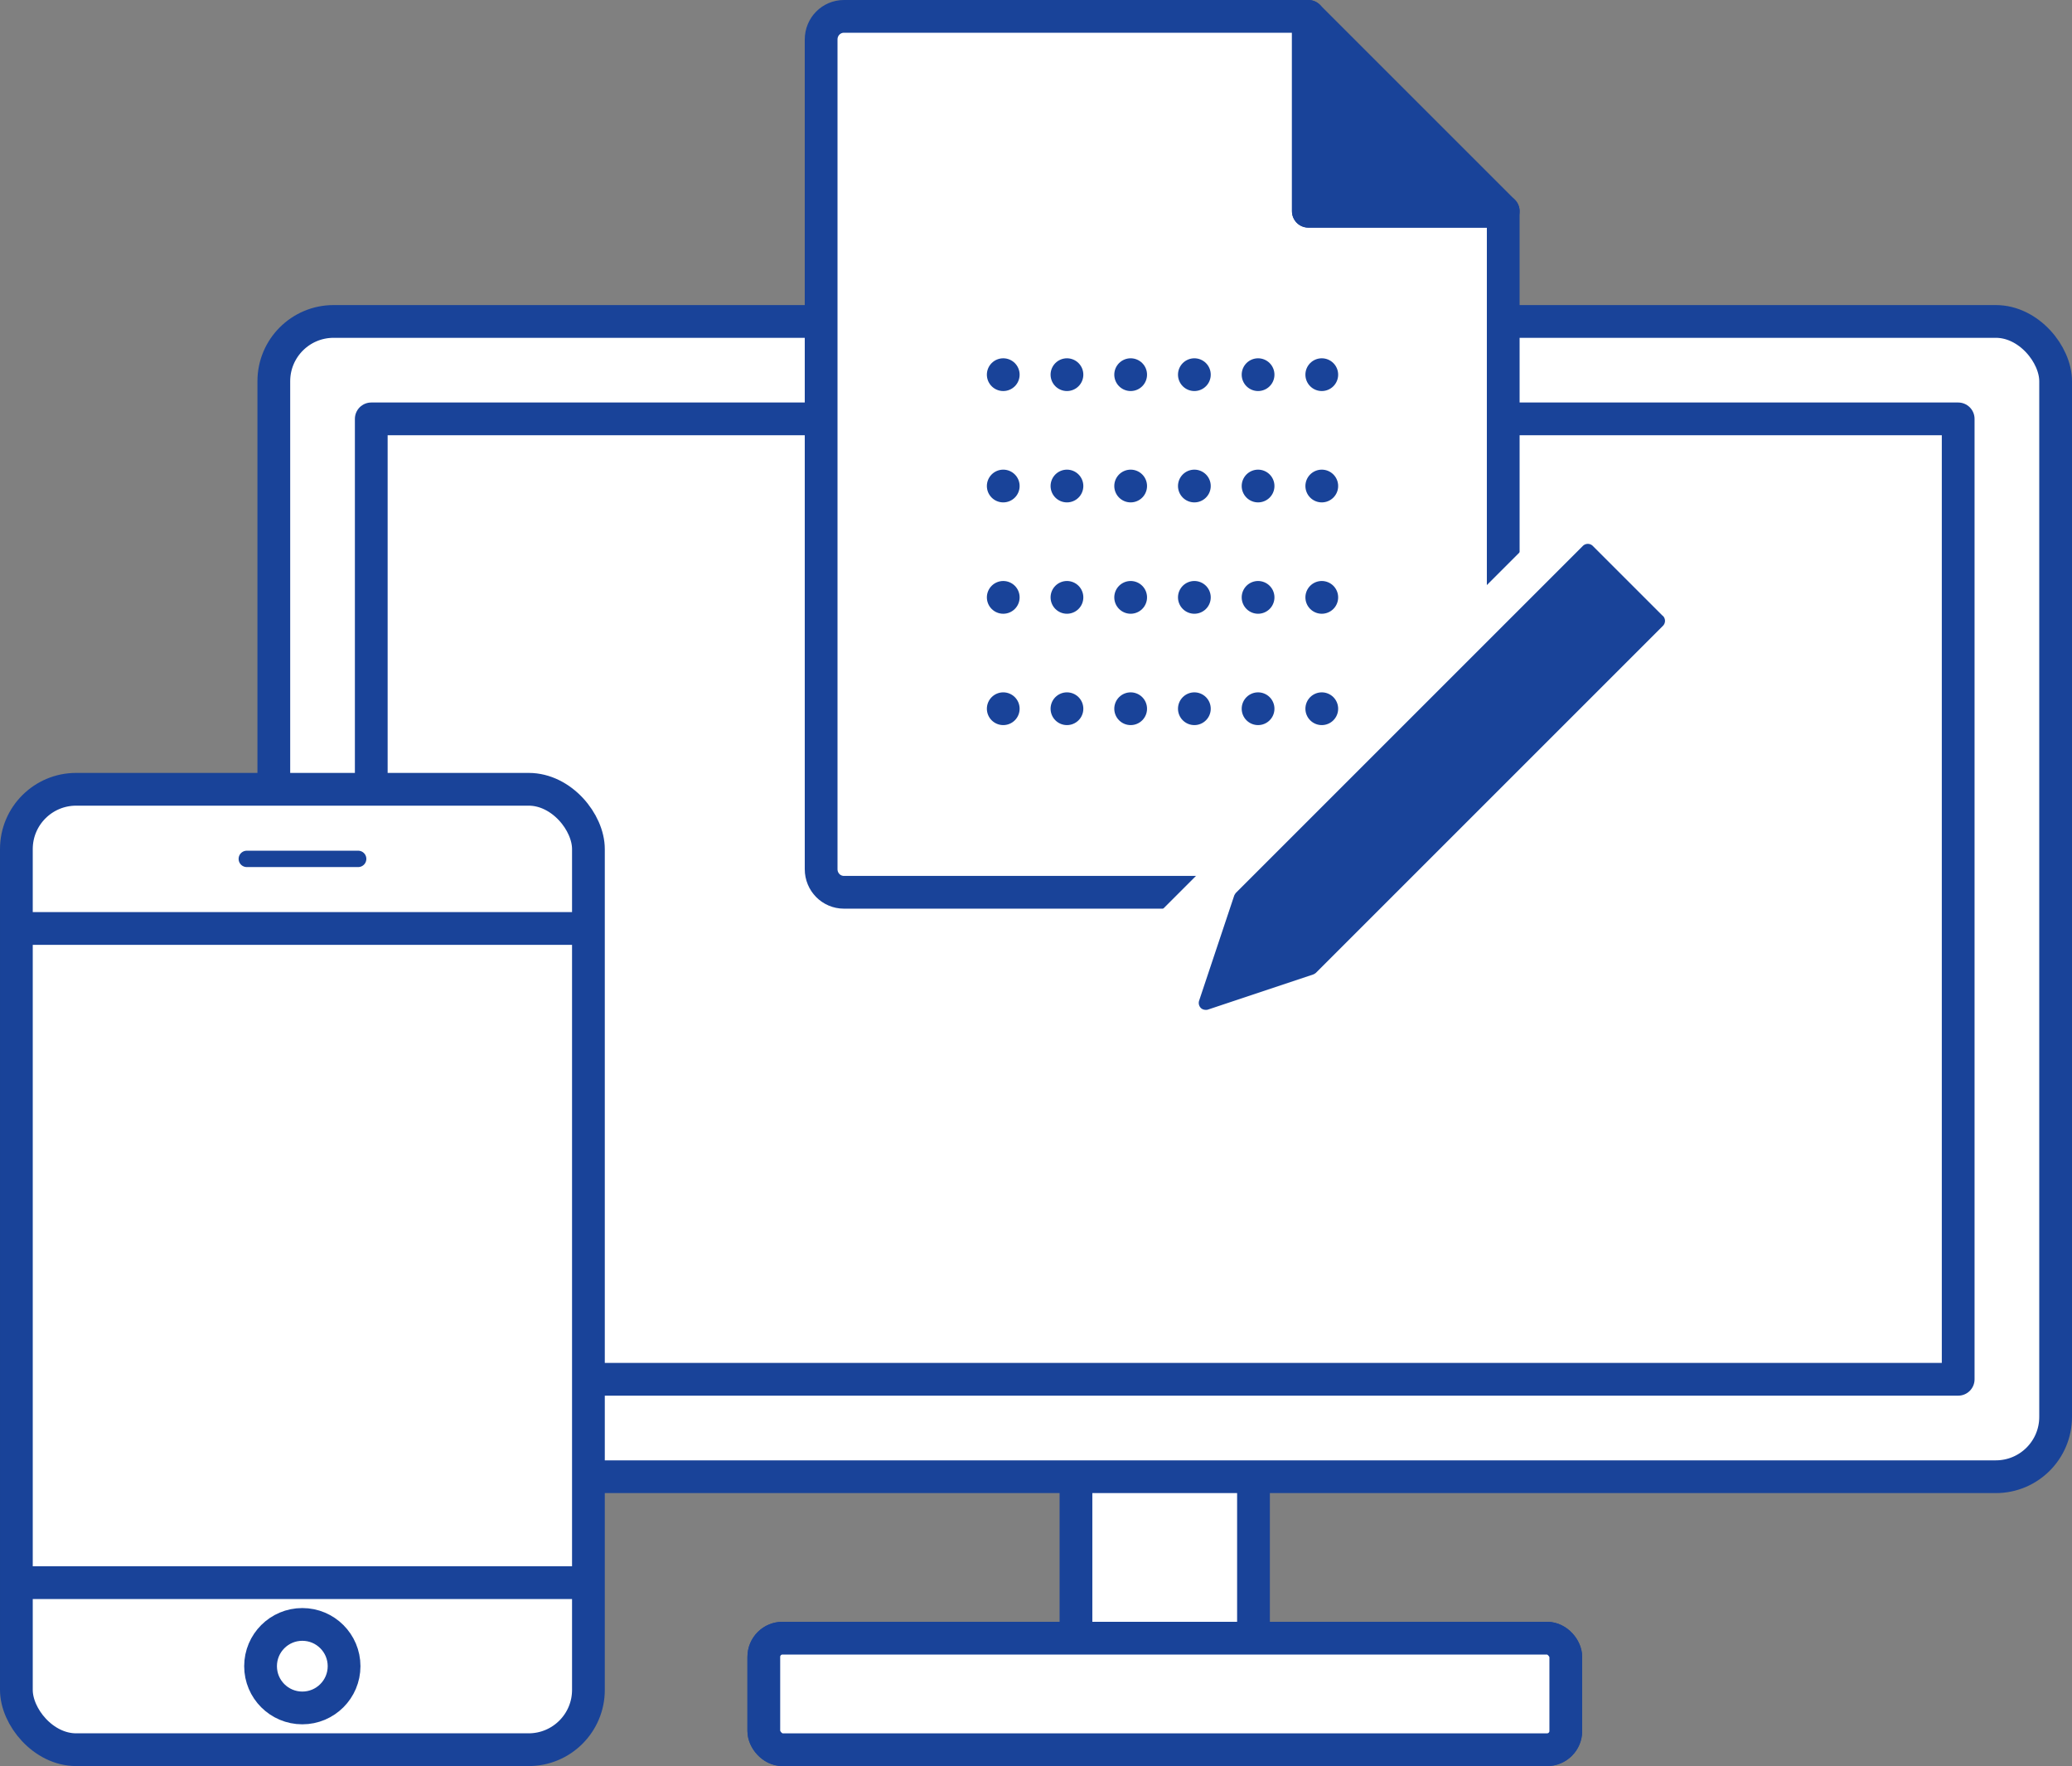 <svg id="_レイヤー_2" xmlns="http://www.w3.org/2000/svg" viewBox="0 0 126.52 107.85"><rect x="0" y="0" width="126.52" height="107.85" fill="#808080" stroke="none"/><defs><style>.cls-3,.cls-6{stroke:#194399}.cls-6{fill:none}.cls-3,.cls-6{stroke-linejoin:round}.cls-3{fill:#fff}.cls-3,.cls-6{stroke-width:2px}</style></defs><g id="design"><path class="cls-3" d="M65.7 89.58v15.41h10.84V89.58"/><rect class="cls-3" x="46.63" y="100.04" width="48.97" height="6.81" rx="1.14" ry="1.14" transform="rotate(180 71.12 103.445)"/><rect class="cls-3" x="46.63" y="100.04" width="48.97" height="6.81" rx="1.14" ry="1.14" transform="rotate(180 71.12 103.445)"/><rect class="cls-3" x="16.72" y="19.63" width="108.8" height="70.55" rx="3.65" ry="3.65"/><path class="cls-3" d="M119.57 84.23h-96.9V25.58h96.9v58.65z"/><path class="cls-3" d="M79.89 1H51.53c-.77 0-1.39.63-1.39 1.41v50.67c0 .78.62 1.41 1.39 1.41H90.4c.77 0 1.39-.63 1.39-1.41V12.9h-11.9V1z"/><path stroke-width="2" fill="#194399" stroke-linejoin="round" stroke="#194399" d="M79.89 1v11.9h11.9L79.89 1z"/><path d="M61.26 22.88h21.37m-21.37 6.8h21.37m-21.37 6.8h21.37m-21.37 6.8h21.37" stroke-dasharray="0 0 0 3.89" stroke-miterlimit="10" stroke-width="2" fill="none" stroke-linecap="round" stroke="#194399"/><path fill="#fff" d="M99.64 57.02H69.5l30.14-30.14v30.14z"/><path d="M101.53 37.61l-4.27-4.27a.429.429 0 00-.61 0L75.46 54.53s-.08.11-.1.17l-2.14 6.41c-.05.16-.01.32.1.44.08.08.19.12.31.12.04 0 .09 0 .14-.02l6.41-2.14c.06-.02.12-.06.17-.1l21.19-21.19c.17-.17.17-.44 0-.61z" fill="#194399"/><rect class="cls-3" x="1" y="48.2" width="34.93" height="58.65" rx="3.65" ry="3.65"/><path class="cls-6" d="M1 56.7h34.93"/><path stroke-linejoin="round" fill="none" stroke-linecap="round" stroke="#194399" d="M15.07 52.45h6.8"/><path class="cls-6" d="M1 96.65h34.93"/><circle class="cls-6" cx="18.46" cy="101.75" r="2.55"/></g></svg>